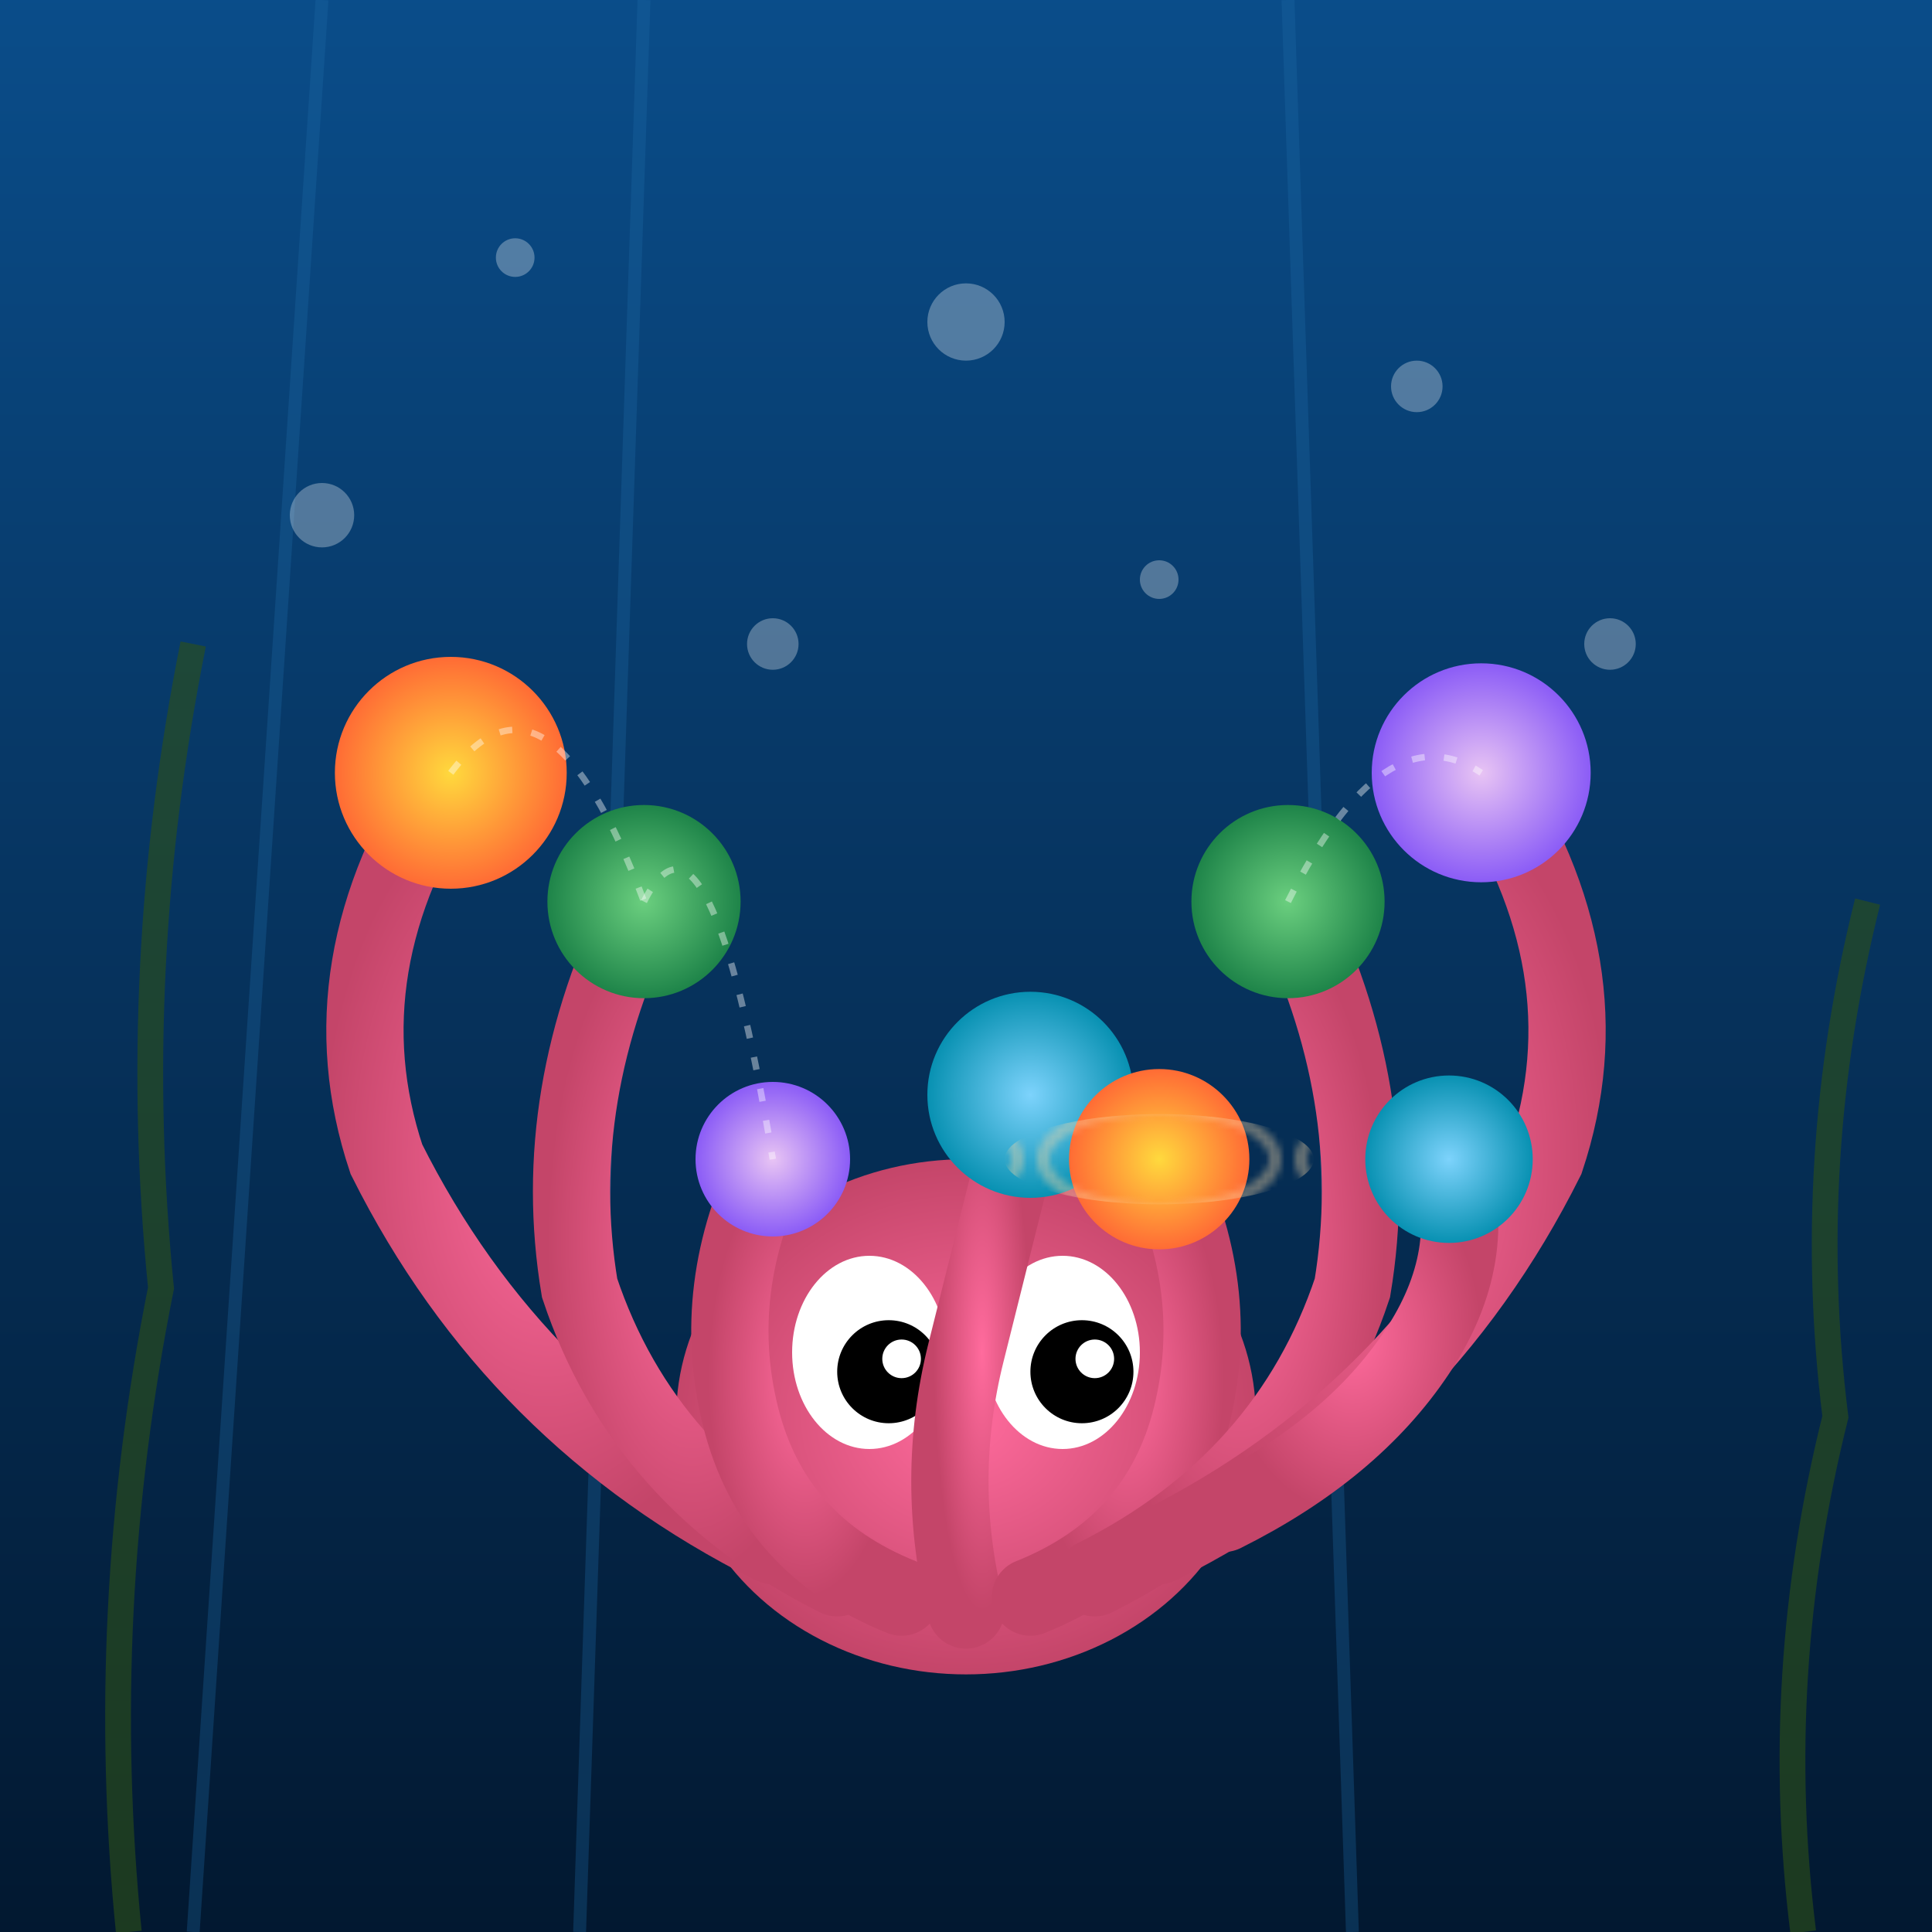 <svg viewBox="0 0 300 300" xmlns="http://www.w3.org/2000/svg">
  <defs>
    <linearGradient id="oceanBg" x1="0%" y1="0%" x2="0%" y2="100%">
      <stop offset="0%" style="stop-color:#0a4d8a;stop-opacity:1" />
      <stop offset="100%" style="stop-color:#021830;stop-opacity:1" />
    </linearGradient>
    <radialGradient id="octopusGrad">
      <stop offset="0%" style="stop-color:#ff6b9d;stop-opacity:1" />
      <stop offset="100%" style="stop-color:#c44569;stop-opacity:1" />
    </radialGradient>
    <radialGradient id="planet1">
      <stop offset="0%" style="stop-color:#ffd93d;stop-opacity:1" />
      <stop offset="100%" style="stop-color:#ff6b35;stop-opacity:1" />
    </radialGradient>
    <radialGradient id="planet2">
      <stop offset="0%" style="stop-color:#6bcf7f;stop-opacity:1" />
      <stop offset="100%" style="stop-color:#1e8449;stop-opacity:1" />
    </radialGradient>
    <radialGradient id="planet3">
      <stop offset="0%" style="stop-color:#e8c4f4;stop-opacity:1" />
      <stop offset="100%" style="stop-color:#8b5cf6;stop-opacity:1" />
    </radialGradient>
    <radialGradient id="planet4">
      <stop offset="0%" style="stop-color:#7dd3fc;stop-opacity:1" />
      <stop offset="100%" style="stop-color:#0891b2;stop-opacity:1" />
    </radialGradient>
    <filter id="glow">
      <feGaussianBlur stdDeviation="3" result="coloredBlur"/>
      <feMerge>
        <feMergeNode in="coloredBlur"/>
        <feMergeNode in="SourceGraphic"/>
      </feMerge>
    </filter>
    <pattern id="rings" patternUnits="userSpaceOnUse" width="40" height="40">
      <ellipse cx="20" cy="20" rx="18" ry="8" fill="none" stroke="#f8d7a4" stroke-width="2" opacity="0.6"/>
    </pattern>
  </defs>
  
  <rect width="300" height="300" fill="url(#oceanBg)"/>
  
  <!-- Light rays -->
  <path d="M50 0 L30 300 M100 0 L90 300 M200 0 L210 300" stroke="#1e6ba8" stroke-width="2" opacity="0.3"/>
  
  <!-- Seaweed -->
  <path d="M20 300 Q 15 250 25 200 Q 20 150 30 100" fill="none" stroke="#2d5016" stroke-width="4" opacity="0.6"/>
  <path d="M280 300 Q 275 260 285 220 Q 280 180 290 140" fill="none" stroke="#2d5016" stroke-width="4" opacity="0.6"/>
  
  <!-- Octopus body -->
  <ellipse cx="150" cy="220" rx="45" ry="40" fill="url(#octopusGrad)" filter="url(#glow)"/>
  
  <!-- Octopus eyes -->
  <ellipse cx="135" cy="210" rx="12" ry="15" fill="white"/>
  <ellipse cx="165" cy="210" rx="12" ry="15" fill="white"/>
  <circle cx="138" cy="213" r="8" fill="black"/>
  <circle cx="168" cy="213" r="8" fill="black"/>
  <circle cx="140" cy="211" r="3" fill="white"/>
  <circle cx="170" cy="211" r="3" fill="white"/>
  
  <!-- Octopus tentacles -->
  <path d="M120 240 Q 80 220 60 180 Q 50 150 70 120" fill="none" stroke="url(#octopusGrad)" stroke-width="12" stroke-linecap="round"/>
  <path d="M130 245 Q 100 230 90 200 Q 85 170 100 140" fill="none" stroke="url(#octopusGrad)" stroke-width="12" stroke-linecap="round"/>
  <path d="M140 248 Q 120 240 115 220 Q 110 200 120 180" fill="none" stroke="url(#octopusGrad)" stroke-width="12" stroke-linecap="round"/>
  <path d="M150 250 Q 145 230 150 210 Q 155 190 160 170" fill="none" stroke="url(#octopusGrad)" stroke-width="12" stroke-linecap="round"/>
  <path d="M160 248 Q 180 240 185 220 Q 190 200 180 180" fill="none" stroke="url(#octopusGrad)" stroke-width="12" stroke-linecap="round"/>
  <path d="M170 245 Q 200 230 210 200 Q 215 170 200 140" fill="none" stroke="url(#octopusGrad)" stroke-width="12" stroke-linecap="round"/>
  <path d="M180 240 Q 220 220 240 180 Q 250 150 230 120" fill="none" stroke="url(#octopusGrad)" stroke-width="12" stroke-linecap="round"/>
  <path d="M190 235 Q 210 225 220 210 Q 230 195 225 180" fill="none" stroke="url(#octopusGrad)" stroke-width="12" stroke-linecap="round"/>
  
  <!-- Planets -->
  <circle cx="70" cy="120" r="18" fill="url(#planet1)" filter="url(#glow)"/>
  <circle cx="100" cy="140" r="15" fill="url(#planet2)" filter="url(#glow)"/>
  <circle cx="120" cy="180" r="12" fill="url(#planet3)" filter="url(#glow)"/>
  <circle cx="160" cy="170" r="16" fill="url(#planet4)" filter="url(#glow)"/>
  <circle cx="180" cy="180" r="14" fill="url(#planet1)" filter="url(#glow)"/>
  <circle cx="200" cy="140" r="15" fill="url(#planet2)" filter="url(#glow)"/>
  <circle cx="230" cy="120" r="17" fill="url(#planet3)" filter="url(#glow)"/>
  <circle cx="225" cy="180" r="13" fill="url(#planet4)" filter="url(#glow)"/>
  
  <!-- Saturn-like rings on some planets -->
  <ellipse cx="70" cy="120" rx="28" ry="8" fill="url(#rings)" opacity="0.8"/>
  <ellipse cx="180" cy="180" rx="24" ry="7" fill="url(#rings)" opacity="0.8"/>
  
  <!-- Bubbles -->
  <circle cx="50" cy="80" r="5" fill="white" opacity="0.3"/>
  <circle cx="250" cy="100" r="4" fill="white" opacity="0.3"/>
  <circle cx="150" cy="50" r="6" fill="white" opacity="0.3"/>
  <circle cx="80" cy="40" r="3" fill="white" opacity="0.3"/>
  <circle cx="220" cy="60" r="4" fill="white" opacity="0.3"/>
  <circle cx="180" cy="90" r="3" fill="white" opacity="0.3"/>
  <circle cx="120" cy="100" r="4" fill="white" opacity="0.3"/>
  
  <!-- Motion lines for juggling effect -->
  <path d="M70 120 Q 85 100 100 140" fill="none" stroke="white" stroke-width="1" opacity="0.4" stroke-dasharray="2,3"/>
  <path d="M100 140 Q 110 120 120 180" fill="none" stroke="white" stroke-width="1" opacity="0.4" stroke-dasharray="2,3"/>
  <path d="M200 140 Q 215 110 230 120" fill="none" stroke="white" stroke-width="1" opacity="0.4" stroke-dasharray="2,3"/>
</svg>